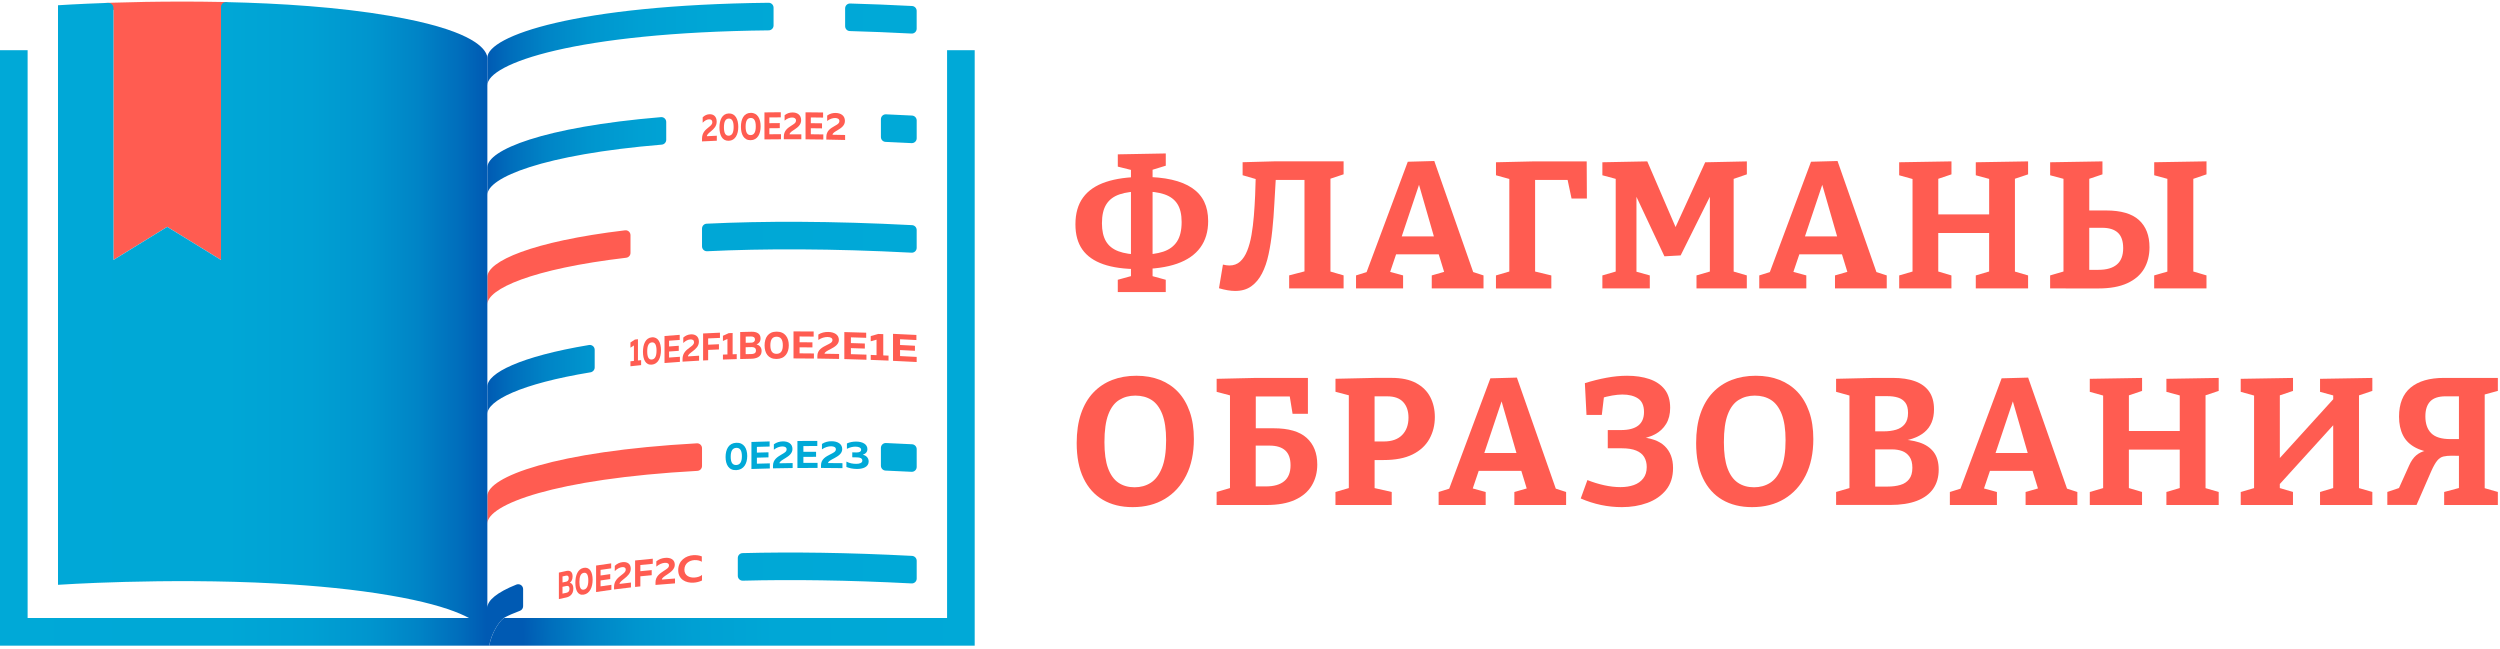 <?xml version="1.0" encoding="UTF-8"?>
<svg xmlns="http://www.w3.org/2000/svg" width="424" height="110" viewBox="0 0 424 110" fill="none">
  <path d="M37.481 0.334L38.606 0.357L37.481 2.256V44.086L28.358 38.471L19.235 44.086V1.716C19.235 1.646 17.283 0.532 17.613 0.512C17.896 0.493 19.235 0.454 19.235 0.454C22.545 0.349 26.503 0.268 30.911 0.268C33.022 0.268 35.222 0.287 37.481 0.334Z" fill="#FF5C51"></path>
  <path d="M131.196 1.301V4.322C131.196 4.776 130.827 5.141 130.377 5.149C97.65 5.502 82.652 10.768 82.652 14.476V9.801C82.652 6.096 97.642 0.831 130.358 0.47C130.819 0.466 131.196 0.838 131.196 1.301Z" fill="url(#paint0_linear_145_222)"></path>
  <path d="M155.467 1.844V4.865C155.467 5.339 155.072 5.716 154.598 5.692C150.966 5.502 147.478 5.362 144.133 5.269C143.687 5.258 143.333 4.893 143.333 4.442V1.421C143.333 0.955 143.714 0.582 144.179 0.594C147.532 0.687 151.032 0.827 154.68 1.017C155.122 1.04 155.467 1.405 155.467 1.844Z" fill="url(#paint1_linear_145_222)"></path>
  <path d="M155.472 95.108V98.126C155.472 98.6 155.072 98.976 154.598 98.949C143.776 98.386 134.254 98.269 125.977 98.483C125.511 98.495 125.131 98.122 125.131 97.656V94.635C125.131 94.188 125.484 93.819 125.934 93.808C134.246 93.594 143.811 93.71 154.684 94.277C155.122 94.305 155.472 94.666 155.472 95.108Z" fill="url(#paint2_linear_145_222)"></path>
  <path d="M112.993 20.69V23.707C112.993 24.138 112.659 24.495 112.232 24.53C92.062 26.208 82.656 30.126 82.656 33.058V28.382C82.656 25.454 92.023 21.552 112.101 19.866C112.582 19.824 112.993 20.208 112.993 20.69Z" fill="url(#paint3_linear_145_222)"></path>
  <path d="M155.471 20.429V23.451C155.471 23.924 155.071 24.301 154.598 24.274C153.104 24.196 151.637 24.126 150.19 24.064C149.747 24.045 149.402 23.683 149.402 23.237V20.216C149.402 19.746 149.79 19.369 150.259 19.389C151.711 19.451 153.185 19.521 154.683 19.598C155.122 19.625 155.471 19.987 155.471 20.429Z" fill="url(#paint4_linear_145_222)"></path>
  <path d="M100.859 59.328V62.326C100.859 62.73 100.564 63.075 100.165 63.142C88.283 65.095 82.656 67.949 82.656 70.221V65.545C82.656 63.293 88.197 60.462 99.897 58.513C100.401 58.431 100.859 58.816 100.859 59.328Z" fill="url(#paint5_linear_145_222)"></path>
  <path d="M106.932 39.881V42.894C106.932 43.314 106.614 43.667 106.199 43.714C90.18 45.605 82.656 49.01 82.656 51.635V46.964C82.656 44.346 90.122 40.956 106.012 39.061C106.497 39.003 106.932 39.388 106.932 39.881Z" fill="#FF5C51"></path>
  <path d="M155.468 39.011V42.032C155.468 42.506 155.072 42.882 154.599 42.855C141.037 42.148 129.512 42.148 119.927 42.611C119.454 42.634 119.062 42.257 119.062 41.783V38.766C119.062 38.323 119.403 37.962 119.846 37.939C129.465 37.473 141.044 37.473 154.684 38.184C155.126 38.207 155.468 38.568 155.468 39.011Z" fill="url(#paint6_linear_145_222)"></path>
  <path d="M119.062 76.014V79.036C119.062 79.475 118.717 79.836 118.278 79.859C93.936 81.203 82.656 85.591 82.656 88.806V84.127C82.656 80.915 93.909 76.539 118.189 75.187C118.662 75.16 119.062 75.541 119.062 76.014Z" fill="#FF5C51"></path>
  <path d="M155.471 76.174V79.195C155.471 79.669 155.071 80.045 154.598 80.018C153.104 79.94 151.637 79.871 150.193 79.812C149.751 79.793 149.402 79.432 149.402 78.985V75.964C149.402 75.494 149.79 75.117 150.259 75.137C151.711 75.195 153.185 75.265 154.683 75.347C155.122 75.37 155.471 75.735 155.471 76.174Z" fill="url(#paint7_linear_145_222)"></path>
  <path d="M120.315 19.373C120.99 19.342 121.549 19.727 121.549 20.635C121.549 21.389 121.072 21.855 120.633 22.22C120.233 22.554 119.896 22.81 119.888 23.101C120.555 23.066 120.889 23.051 121.572 23.02C121.572 23.358 121.572 23.528 121.572 23.866C120.552 23.909 120.047 23.932 119.062 23.983C119.062 23.808 119.062 23.719 119.062 23.544C119.062 22.468 119.663 22.018 120.156 21.61C120.501 21.323 120.808 21.136 120.808 20.709C120.808 20.383 120.59 20.22 120.249 20.235C119.915 20.251 119.523 20.441 119.174 20.818C119.174 20.453 119.174 20.267 119.174 19.901C119.512 19.556 119.907 19.393 120.315 19.373Z" fill="#FF5C51"></path>
  <path d="M123.598 19.241C124.715 19.202 125.212 20.227 125.212 21.509C125.212 22.791 124.715 23.839 123.598 23.878C122.48 23.917 122.019 22.903 122.019 21.618C122.019 20.336 122.48 19.28 123.598 19.241ZM123.598 20.107C123.031 20.127 122.779 20.639 122.779 21.591C122.779 22.538 123.031 23.035 123.598 23.016C124.164 22.996 124.424 22.484 124.424 21.536C124.424 20.585 124.164 20.088 123.598 20.107Z" fill="#FF5C51"></path>
  <path d="M127.315 19.14C128.483 19.117 129.003 20.142 129.003 21.427C129.003 22.713 128.487 23.754 127.315 23.777C126.147 23.8 125.662 22.783 125.662 21.497C125.662 20.212 126.147 19.164 127.315 19.14ZM127.315 20.006C126.721 20.018 126.457 20.53 126.457 21.478C126.457 22.425 126.721 22.927 127.315 22.911C127.908 22.899 128.18 22.391 128.18 21.439C128.18 20.492 127.908 19.991 127.315 20.006Z" fill="#FF5C51"></path>
  <path d="M132.421 19.035C132.421 19.381 132.421 19.556 132.421 19.901C131.638 19.905 131.253 19.909 130.485 19.917C130.485 20.305 130.485 20.503 130.485 20.892C131.184 20.884 131.537 20.88 132.251 20.876C132.251 21.218 132.251 21.389 132.251 21.734C131.537 21.738 131.184 21.742 130.485 21.75C130.485 22.157 130.485 22.363 130.485 22.771C131.265 22.763 131.661 22.759 132.456 22.756C132.456 23.101 132.456 23.272 132.456 23.622C131.316 23.625 130.757 23.633 129.651 23.645C129.651 21.812 129.651 20.895 129.651 19.063C130.741 19.047 131.296 19.043 132.421 19.035Z" fill="#FF5C51"></path>
  <path d="M134.42 19.074C135.219 19.074 135.875 19.486 135.875 20.395C135.875 21.148 135.312 21.59 134.792 21.936C134.319 22.251 133.919 22.491 133.915 22.779C134.703 22.775 135.103 22.775 135.906 22.779C135.906 23.117 135.906 23.288 135.906 23.622C134.699 23.614 134.105 23.614 132.938 23.618C132.938 23.443 132.938 23.354 132.938 23.179C132.938 22.107 133.651 21.68 134.23 21.299C134.641 21.031 135.002 20.857 135.002 20.429C135.002 20.103 134.742 19.932 134.342 19.928C133.946 19.928 133.485 20.099 133.069 20.46C133.069 20.096 133.069 19.909 133.069 19.544C133.465 19.218 133.935 19.07 134.42 19.074Z" fill="#FF5C51"></path>
  <path d="M139.596 19.078C139.596 19.424 139.596 19.598 139.596 19.944C138.754 19.932 138.339 19.925 137.516 19.917C137.516 20.309 137.516 20.503 137.516 20.892C138.269 20.899 138.646 20.903 139.414 20.915C139.414 21.257 139.414 21.427 139.414 21.773C138.65 21.761 138.269 21.758 137.516 21.75C137.516 22.157 137.516 22.363 137.516 22.771C138.355 22.779 138.778 22.787 139.635 22.798C139.635 23.144 139.635 23.315 139.635 23.664C138.413 23.645 137.811 23.637 136.62 23.629C136.62 21.796 136.62 20.88 136.62 19.047C137.792 19.051 138.39 19.059 139.596 19.078Z" fill="#FF5C51"></path>
  <path d="M141.738 19.156C142.596 19.175 143.298 19.598 143.298 20.507C143.298 21.26 142.697 21.692 142.138 22.025C141.63 22.328 141.203 22.561 141.195 22.853C142.041 22.868 142.468 22.876 143.329 22.895C143.329 23.233 143.329 23.404 143.329 23.742C142.037 23.707 141.401 23.695 140.144 23.672C140.144 23.497 140.144 23.408 140.144 23.233C140.144 22.157 140.908 21.75 141.533 21.381C141.971 21.121 142.359 20.954 142.359 20.526C142.359 20.2 142.084 20.022 141.653 20.014C141.23 20.006 140.733 20.165 140.287 20.519C140.287 20.154 140.287 19.967 140.287 19.602C140.718 19.28 141.222 19.144 141.738 19.156Z" fill="#FF5C51"></path>
  <path d="M108.196 57.53C108.196 58.975 108.196 59.693 108.196 61.138C108.41 61.114 108.518 61.103 108.735 61.083C108.735 61.421 108.735 61.592 108.735 61.926C107.998 62 107.633 62.038 106.923 62.12C106.923 61.782 106.923 61.615 106.923 61.277C107.156 61.25 107.276 61.239 107.513 61.211C107.513 60.159 107.513 59.635 107.513 58.586C107.276 58.738 107.156 58.815 106.923 58.967C106.923 58.614 106.923 58.435 106.923 58.085C107.226 57.887 107.377 57.786 107.684 57.588C107.89 57.565 107.99 57.553 108.196 57.53Z" fill="#FF5C51"></path>
  <path d="M110.552 57.208C111.619 57.111 112.1 58.105 112.1 59.39C112.1 60.672 111.619 61.747 110.552 61.844C109.485 61.941 109.046 60.955 109.046 59.674C109.046 58.384 109.481 57.305 110.552 57.208ZM110.552 58.07C110.009 58.12 109.768 58.648 109.768 59.596C109.768 60.543 110.009 61.025 110.552 60.974C111.095 60.924 111.347 60.4 111.347 59.448C111.344 58.505 111.091 58.019 110.552 58.07Z" fill="#FF5C51"></path>
  <path d="M115.278 56.788C115.278 57.134 115.278 57.305 115.278 57.654C114.545 57.705 114.184 57.732 113.474 57.786C113.474 58.175 113.474 58.373 113.474 58.761C114.122 58.711 114.452 58.687 115.119 58.641C115.119 58.982 115.119 59.157 115.119 59.499C114.452 59.545 114.122 59.569 113.474 59.619C113.474 60.027 113.474 60.233 113.474 60.641C114.199 60.586 114.564 60.559 115.313 60.508C115.313 60.854 115.313 61.025 115.313 61.374C114.246 61.448 113.722 61.487 112.702 61.569C112.702 59.736 112.702 58.819 112.702 56.986C113.707 56.901 114.223 56.862 115.278 56.788Z" fill="#FF5C51"></path>
  <path d="M117.156 56.707C117.909 56.66 118.534 57.033 118.534 57.946C118.534 58.699 118.002 59.173 117.509 59.549C117.059 59.891 116.683 60.155 116.679 60.443C117.42 60.392 117.8 60.369 118.565 60.326C118.565 60.664 118.565 60.831 118.565 61.169C117.42 61.231 116.857 61.266 115.759 61.336C115.759 61.161 115.759 61.072 115.759 60.897C115.759 59.825 116.431 59.355 116.978 58.94C117.362 58.648 117.707 58.45 117.707 58.027C117.707 57.701 117.463 57.542 117.082 57.565C116.71 57.588 116.271 57.786 115.883 58.171C115.883 57.806 115.883 57.623 115.883 57.254C116.26 56.909 116.702 56.734 117.156 56.707Z" fill="#FF5C51"></path>
  <path d="M122.104 56.423C122.104 56.777 122.104 56.955 122.104 57.309C121.293 57.34 120.889 57.359 120.102 57.394C120.102 57.821 120.102 58.035 120.102 58.462C120.827 58.427 121.192 58.412 121.933 58.38C121.933 58.734 121.933 58.913 121.933 59.266C121.192 59.297 120.823 59.312 120.102 59.347C120.102 60.046 120.102 60.396 120.102 61.095C119.756 61.11 119.586 61.118 119.244 61.138C119.244 59.305 119.244 58.388 119.244 56.555C120.366 56.493 120.94 56.47 122.104 56.423Z" fill="#FF5C51"></path>
  <path d="M124.254 56.478C124.254 57.919 124.254 58.641 124.254 60.085C124.529 60.078 124.669 60.074 124.948 60.062C124.948 60.4 124.948 60.571 124.948 60.905C123.998 60.932 123.528 60.947 122.608 60.982C122.608 60.645 122.608 60.474 122.608 60.14C122.911 60.128 123.066 60.124 123.373 60.112C123.373 59.064 123.373 58.536 123.373 57.487C123.066 57.623 122.911 57.693 122.608 57.829C122.608 57.476 122.608 57.301 122.608 56.948C123 56.769 123.198 56.68 123.594 56.501C123.858 56.489 123.99 56.486 124.254 56.478Z" fill="#FF5C51"></path>
  <path d="M127.451 56.264C128.39 56.245 128.991 56.61 128.991 57.394C128.991 57.93 128.708 58.264 128.312 58.408C128.751 58.532 129.17 58.858 129.17 59.534C129.17 60.575 128.188 60.831 127.416 60.846C126.655 60.862 126.279 60.87 125.538 60.893C125.538 59.06 125.538 58.144 125.538 56.311C126.298 56.288 126.678 56.28 127.451 56.264ZM127.458 58.866C127.059 58.874 126.861 58.878 126.465 58.889C126.465 59.359 126.465 59.596 126.465 60.066C126.838 60.058 127.028 60.054 127.408 60.047C127.831 60.039 128.211 59.938 128.211 59.441C128.211 58.959 127.835 58.858 127.458 58.866ZM127.369 57.068C127.008 57.076 126.83 57.08 126.473 57.087C126.473 57.507 126.473 57.717 126.473 58.136C126.849 58.128 127.039 58.124 127.42 58.117C127.78 58.109 128.04 57.934 128.04 57.581C128.04 57.219 127.784 57.06 127.369 57.068Z" fill="#FF5C51"></path>
  <path d="M131.704 56.245C133.139 56.237 133.78 57.27 133.78 58.555C133.78 59.837 133.139 60.87 131.704 60.881C130.268 60.893 129.674 59.868 129.674 58.586C129.674 57.297 130.264 56.252 131.704 56.245ZM131.704 57.107C130.974 57.111 130.652 57.619 130.652 58.567C130.652 59.514 130.978 60.015 131.704 60.011C132.433 60.008 132.767 59.503 132.767 58.551C132.767 57.608 132.429 57.103 131.704 57.107Z" fill="#FF5C51"></path>
  <path d="M137.997 56.221C137.997 56.567 137.997 56.738 137.997 57.087C137.031 57.076 136.55 57.072 135.607 57.068C135.607 57.456 135.607 57.654 135.607 58.043C136.468 58.047 136.907 58.05 137.788 58.062C137.788 58.404 137.788 58.575 137.788 58.92C136.907 58.913 136.468 58.909 135.607 58.905C135.607 59.312 135.607 59.518 135.607 59.926C136.569 59.93 137.054 59.934 138.04 59.946C138.04 60.291 138.04 60.462 138.04 60.812C136.631 60.796 135.941 60.788 134.579 60.788C134.579 58.955 134.579 58.039 134.579 56.206C135.921 56.198 136.604 56.206 137.997 56.221Z" fill="#FF5C51"></path>
  <path d="M140.47 56.299C141.459 56.319 142.274 56.742 142.274 57.651C142.274 58.404 141.576 58.831 140.931 59.169C140.345 59.472 139.849 59.705 139.841 59.992C140.819 60.008 141.312 60.015 142.309 60.035C142.309 60.373 142.309 60.544 142.309 60.877C140.811 60.843 140.074 60.831 138.626 60.812C138.626 60.637 138.626 60.547 138.626 60.373C138.626 59.301 139.507 58.889 140.229 58.52C140.737 58.26 141.184 58.093 141.184 57.666C141.184 57.34 140.862 57.161 140.365 57.154C139.876 57.146 139.302 57.305 138.789 57.658C138.789 57.293 138.789 57.107 138.789 56.742C139.29 56.419 139.872 56.288 140.47 56.299Z" fill="#FF5C51"></path>
  <path d="M146.907 56.427C146.907 56.773 146.907 56.944 146.907 57.293C145.86 57.258 145.344 57.243 144.315 57.212C144.315 57.6 144.315 57.798 144.315 58.186C145.25 58.214 145.724 58.225 146.678 58.26C146.678 58.602 146.678 58.777 146.678 59.118C145.724 59.087 145.25 59.072 144.315 59.044C144.315 59.452 144.315 59.658 144.315 60.066C145.359 60.097 145.887 60.112 146.95 60.147C146.95 60.493 146.95 60.664 146.95 61.013C145.425 60.959 144.676 60.94 143.198 60.901C143.198 59.068 143.198 58.151 143.198 56.319C144.661 56.353 145.402 56.377 146.907 56.427Z" fill="#FF5C51"></path>
  <path d="M149.802 56.668C149.802 58.109 149.802 58.831 149.802 60.276C150.159 60.291 150.337 60.299 150.694 60.314C150.694 60.652 150.694 60.823 150.694 61.157C149.472 61.103 148.87 61.079 147.675 61.037C147.675 60.699 147.675 60.528 147.675 60.194C148.067 60.21 148.265 60.217 148.661 60.233C148.661 59.181 148.661 58.656 148.661 57.608C148.265 57.717 148.067 57.775 147.675 57.883C147.675 57.53 147.675 57.352 147.675 57.002C148.184 56.854 148.436 56.785 148.948 56.637C149.29 56.649 149.46 56.656 149.802 56.668Z" fill="#FF5C51"></path>
  <path d="M155.421 56.808C155.421 57.153 155.421 57.324 155.421 57.674C154.303 57.612 153.748 57.584 152.65 57.534C152.65 57.926 152.65 58.12 152.65 58.509C153.651 58.555 154.156 58.583 155.176 58.637C155.176 58.979 155.176 59.149 155.176 59.495C154.156 59.441 153.651 59.417 152.65 59.367C152.65 59.775 152.65 59.98 152.65 60.388C153.764 60.443 154.33 60.47 155.467 60.532C155.467 60.877 155.467 61.048 155.467 61.398C153.838 61.309 153.038 61.27 151.455 61.2C151.455 59.367 151.455 58.45 151.455 56.618C153.019 56.68 153.81 56.718 155.421 56.808Z" fill="#FF5C51"></path>
  <path d="M124.871 75.094C126.155 75.036 126.729 76.053 126.729 77.339C126.729 78.62 126.155 79.676 124.871 79.735C123.586 79.793 123.059 78.787 123.059 77.502C123.059 76.216 123.586 75.148 124.871 75.094ZM124.871 75.956C124.219 75.987 123.928 76.504 123.928 77.455C123.928 78.406 124.219 78.896 124.871 78.865C125.523 78.838 125.825 78.321 125.825 77.37C125.825 76.422 125.523 75.929 124.871 75.956Z" fill="#00A9D7"></path>
  <path d="M130.528 74.865C130.528 75.211 130.528 75.385 130.528 75.731C129.655 75.75 129.224 75.762 128.37 75.789C128.37 76.177 128.37 76.376 128.37 76.764C129.146 76.741 129.538 76.729 130.334 76.71C130.334 77.051 130.334 77.222 130.334 77.568C129.538 77.587 129.146 77.599 128.37 77.622C128.37 78.03 128.37 78.236 128.37 78.643C129.236 78.616 129.674 78.605 130.563 78.585C130.563 78.931 130.563 79.106 130.563 79.451C129.29 79.482 128.669 79.498 127.443 79.54C127.443 77.707 127.443 76.791 127.443 74.958C128.654 74.912 129.271 74.892 130.528 74.865Z" fill="#00A9D7"></path>
  <path d="M132.763 74.857C133.66 74.842 134.401 75.242 134.401 76.15C134.401 76.904 133.768 77.354 133.182 77.711C132.651 78.034 132.201 78.282 132.197 78.573C133.082 78.554 133.528 78.546 134.432 78.535C134.432 78.873 134.432 79.043 134.432 79.377C133.074 79.393 132.406 79.404 131.099 79.432C131.099 79.257 131.099 79.168 131.099 78.993C131.099 77.921 131.898 77.478 132.546 77.086C133.008 76.811 133.411 76.628 133.411 76.201C133.411 75.875 133.12 75.708 132.67 75.716C132.228 75.723 131.708 75.902 131.246 76.271C131.246 75.906 131.246 75.719 131.246 75.354C131.696 75.02 132.224 74.869 132.763 74.857Z" fill="#00A9D7"></path>
  <path d="M138.615 74.779C138.615 75.125 138.615 75.296 138.615 75.645C137.66 75.645 137.187 75.645 136.255 75.649C136.255 76.042 136.255 76.236 136.255 76.624C137.105 76.62 137.536 76.62 138.405 76.62C138.405 76.962 138.405 77.133 138.405 77.478C137.536 77.478 137.105 77.478 136.255 77.482C136.255 77.89 136.255 78.096 136.255 78.504C137.202 78.5 137.683 78.5 138.657 78.5C138.657 78.845 138.657 79.016 138.657 79.362C137.268 79.358 136.585 79.362 135.243 79.373C135.243 77.54 135.243 76.624 135.243 74.791C136.566 74.779 137.241 74.776 138.615 74.779Z" fill="#00A9D7"></path>
  <path d="M141.056 74.834C142.034 74.842 142.841 75.261 142.841 76.17C142.841 76.923 142.15 77.358 141.514 77.7C140.935 78.007 140.443 78.247 140.439 78.535C141.405 78.539 141.89 78.542 142.88 78.554C142.88 78.892 142.88 79.063 142.88 79.397C141.397 79.377 140.672 79.37 139.24 79.362C139.24 79.187 139.24 79.098 139.24 78.923C139.24 77.847 140.113 77.428 140.823 77.055C141.324 76.791 141.766 76.62 141.766 76.193C141.766 75.867 141.448 75.692 140.959 75.688C140.474 75.684 139.907 75.851 139.403 76.209C139.403 75.844 139.403 75.661 139.403 75.292C139.892 74.966 140.466 74.826 141.056 74.834Z" fill="#00A9D7"></path>
  <path d="M146.341 77.106C146.857 77.253 147.327 77.614 147.327 78.271C147.327 79.206 146.33 79.556 145.29 79.533C144.638 79.521 144.114 79.42 143.551 79.199C143.551 78.834 143.551 78.651 143.551 78.29C144.114 78.581 144.626 78.659 145.2 78.667C145.767 78.674 146.252 78.527 146.252 78.108C146.252 77.727 145.876 77.579 145.371 77.572C145.037 77.564 144.874 77.56 144.541 77.556C144.545 77.222 144.545 77.055 144.549 76.717C144.824 76.725 144.964 76.729 145.243 76.737C145.74 76.748 146.046 76.589 146.046 76.282C146.046 75.96 145.724 75.766 145.115 75.75C144.665 75.743 144.126 75.863 143.637 76.123C143.637 75.758 143.637 75.576 143.637 75.211C144.083 75.001 144.649 74.88 145.27 74.892C146.318 74.915 147.11 75.354 147.11 76.166C147.117 76.628 146.822 76.974 146.341 77.106Z" fill="#00A9D7"></path>
  <path d="M96.059 96.833C96.695 96.701 97.111 96.984 97.111 97.757C97.111 98.285 96.916 98.642 96.645 98.832C96.944 98.902 97.235 99.17 97.235 99.834C97.235 100.856 96.556 101.225 96.036 101.333C95.523 101.442 95.271 101.492 94.786 101.605C94.786 99.807 94.786 98.91 94.786 97.112C95.283 96.996 95.535 96.941 96.059 96.833ZM96.063 99.384C95.795 99.438 95.659 99.469 95.399 99.524C95.399 99.986 95.399 100.215 95.399 100.677C95.648 100.623 95.776 100.595 96.032 100.545C96.319 100.487 96.579 100.343 96.579 99.854C96.575 99.384 96.319 99.329 96.063 99.384ZM96.005 97.632C95.76 97.683 95.64 97.71 95.403 97.761C95.403 98.172 95.403 98.378 95.403 98.786C95.655 98.731 95.779 98.704 96.04 98.65C96.284 98.6 96.459 98.397 96.459 98.052C96.459 97.698 96.284 97.574 96.005 97.632Z" fill="#FF5C51"></path>
  <path d="M99.011 96.305C100.036 96.126 100.509 97.066 100.509 98.324C100.509 99.582 100.036 100.669 99.011 100.848C97.987 101.027 97.58 100.095 97.58 98.836C97.58 97.582 97.987 96.487 99.011 96.305ZM99.011 97.151C98.492 97.24 98.266 97.78 98.266 98.708C98.266 99.636 98.495 100.091 99.011 100.001C99.531 99.908 99.776 99.376 99.776 98.444C99.776 97.516 99.531 97.062 99.011 97.151Z" fill="#FF5C51"></path>
  <path d="M103.657 95.547C103.657 95.885 103.657 96.056 103.657 96.394C102.919 96.495 102.559 96.545 101.856 96.65C101.856 97.031 101.856 97.225 101.856 97.605C102.5 97.508 102.826 97.462 103.498 97.368C103.498 97.706 103.498 97.873 103.498 98.207C102.826 98.3 102.5 98.347 101.856 98.444C101.856 98.844 101.856 99.046 101.856 99.446C102.574 99.337 102.939 99.287 103.692 99.186C103.692 99.524 103.692 99.695 103.692 100.032C102.617 100.18 102.101 100.254 101.096 100.409C101.096 98.611 101.096 97.714 101.096 95.916C102.085 95.765 102.597 95.691 103.657 95.547Z" fill="#FF5C51"></path>
  <path d="M105.562 95.341C106.33 95.248 106.978 95.571 106.978 96.464C106.978 97.202 106.427 97.703 105.923 98.103C105.465 98.468 105.081 98.751 105.077 99.034C105.833 98.937 106.218 98.887 107.009 98.798C107.009 99.128 107.009 99.295 107.009 99.625C105.826 99.757 105.251 99.827 104.142 99.974C104.142 99.803 104.142 99.718 104.142 99.543C104.142 98.491 104.817 97.986 105.379 97.543C105.775 97.229 106.124 97.015 106.124 96.6C106.124 96.277 105.872 96.141 105.484 96.188C105.104 96.235 104.662 96.46 104.266 96.864C104.266 96.503 104.266 96.324 104.266 95.967C104.65 95.594 105.096 95.396 105.562 95.341Z" fill="#FF5C51"></path>
  <path d="M110.711 94.755C110.711 95.101 110.711 95.275 110.711 95.621C109.853 95.699 109.43 95.741 108.604 95.827C108.604 96.246 108.604 96.456 108.604 96.875C109.361 96.798 109.745 96.759 110.529 96.689C110.529 97.034 110.529 97.209 110.529 97.555C109.745 97.629 109.361 97.664 108.604 97.741C108.604 98.429 108.604 98.77 108.604 99.454C108.243 99.493 108.065 99.508 107.711 99.547C107.711 97.749 107.711 96.852 107.711 95.054C108.876 94.926 109.477 94.868 110.711 94.755Z" fill="#FF5C51"></path>
  <path d="M112.815 94.612C113.704 94.538 114.445 94.883 114.445 95.776C114.445 96.514 113.812 96.996 113.23 97.384C112.703 97.734 112.26 98.009 112.253 98.293C113.126 98.219 113.572 98.18 114.48 98.114C114.48 98.444 114.48 98.611 114.48 98.941C113.118 99.038 112.458 99.093 111.174 99.205C111.174 99.034 111.174 98.949 111.174 98.774C111.174 97.722 111.958 97.237 112.602 96.809C113.056 96.507 113.459 96.305 113.459 95.889C113.459 95.567 113.168 95.423 112.722 95.458C112.284 95.493 111.771 95.703 111.314 96.095C111.314 95.734 111.314 95.555 111.314 95.198C111.76 94.841 112.276 94.654 112.815 94.612Z" fill="#FF5C51"></path>
  <path d="M117.61 94.153C118.099 94.126 118.596 94.192 119.027 94.363C119.027 94.728 119.027 94.914 119.027 95.279C118.704 95.07 118.243 94.969 117.785 94.992C116.92 95.042 116.077 95.551 116.074 96.631C116.07 97.617 116.927 98.001 117.785 97.951C118.289 97.92 118.759 97.768 119.061 97.508C119.061 97.885 119.061 98.075 119.061 98.452C118.631 98.662 118.142 98.79 117.622 98.821C116.31 98.898 115.022 98.266 115.026 96.701C115.03 95.066 116.299 94.231 117.61 94.153Z" fill="#FF5C51"></path>
  <path d="M85.496 104.819H85.407C86.172 104.403 87.099 103.992 88.189 103.588C88.511 103.467 88.721 103.157 88.721 102.815V99.91C88.721 99.328 88.127 98.928 87.588 99.141C84.266 100.466 82.656 101.848 82.656 103.063V9.76C82.644 9.722 82.629 9.675 82.613 9.624L82.656 9.632C82.621 9.516 82.575 9.345 82.474 9.124C82.47 9.12 82.47 9.12 82.47 9.116C81.868 7.827 79.35 4.953 66.126 2.689C57.395 1.19 47.426 0.557 38.323 0.355C37.861 0.343 37.481 0.72 37.481 1.182V44.092L28.358 38.477L19.239 44.092V1.714C19.239 1.594 19.239 1.314 19.239 1.314C19.239 0.844 18.797 0.468 18.327 0.487C18.308 0.491 18.288 0.491 18.265 0.491H18.261C13.081 0.67 9.837 0.891 9.837 0.891V99.184C9.837 99.184 27.83 97.945 46.763 98.959C46.894 98.967 47.019 98.971 47.151 98.978L47.166 98.982H47.178C53.623 99.335 60.161 99.957 66.122 100.978C67.546 101.219 68.842 101.471 70.025 101.724H70.033C74.775 102.745 77.712 103.828 79.544 104.815H4.684V8.518H0V109.506H82.966C83.242 108.116 83.816 106.788 84.654 105.642C84.887 105.327 85.163 105.009 85.496 104.819Z" fill="url(#paint8_linear_145_222)"></path>
  <path d="M165.308 8.516H160.624V104.817H85.496C85.159 105.007 84.887 105.325 84.654 105.644C83.82 106.785 83.246 108.117 82.966 109.508H165.308V8.516Z" fill="url(#paint9_linear_145_222)"></path>
  <path d="M193.095 45.64C190.689 45.64 188.694 45.364 187.115 44.813C185.536 44.261 184.352 43.43 183.568 42.319C182.784 41.209 182.393 39.784 182.393 38.052C182.393 36.196 182.827 34.673 183.693 33.493C184.558 32.309 185.85 31.431 187.561 30.86C189.272 30.289 191.376 30.002 193.863 30.002C195.718 30.002 197.34 30.161 198.725 30.476C200.11 30.794 201.263 31.26 202.182 31.885C203.098 32.507 203.781 33.283 204.231 34.211C204.681 35.139 204.903 36.238 204.903 37.5C204.903 39.275 204.46 40.77 203.572 41.986C202.683 43.201 201.368 44.114 199.625 44.723C197.883 45.333 195.706 45.64 193.095 45.64ZM193.494 43.193C194.981 43.193 196.242 43.026 197.27 42.688C198.298 42.351 199.078 41.78 199.61 40.976C200.141 40.168 200.405 39.062 200.405 37.656C200.405 36.37 200.165 35.349 199.687 34.596C199.206 33.842 198.473 33.295 197.483 32.957C196.494 32.619 195.225 32.452 193.677 32.452C192.167 32.452 190.91 32.619 189.901 32.957C188.892 33.295 188.136 33.854 187.639 34.642C187.138 35.427 186.89 36.506 186.89 37.873C186.89 39.12 187.115 40.129 187.561 40.902C188.011 41.679 188.718 42.25 189.688 42.615C190.654 42.98 191.923 43.17 193.494 43.193ZM197.712 28.103L195.019 28.93L195.477 28.472V47.174L195.019 46.715L197.712 47.449V49.531H189.575V47.449L192.237 46.715L191.81 47.174V28.472L192.392 28.961L189.579 28.258V26.177L197.716 26.025V28.103H197.712Z" fill="#FF5C51"></path>
  <path d="M209.49 49.344C208.714 49.344 207.798 49.193 206.739 48.886L207.41 44.875C207.818 44.976 208.186 45.026 208.512 45.026C209.226 45.026 209.828 44.809 210.316 44.37C210.805 43.931 211.209 43.318 211.523 42.533C211.838 41.749 212.082 40.848 212.257 39.838C212.431 38.828 212.563 37.757 212.656 36.623C212.749 35.489 212.819 34.343 212.87 33.178C212.92 32.013 212.955 30.895 212.978 29.811L213.592 30.546L210.747 29.718V27.513L216.253 27.361H227.875V29.563L225.031 30.511L225.644 29.594V46.766L225.031 45.877L227.875 46.704V48.909H218.64V46.704L221.822 45.877L221.24 46.766V29.505L221.942 30.514H215.582L216.409 29.718C216.308 31.311 216.215 32.903 216.133 34.495C216.052 36.087 215.935 37.613 215.78 39.069C215.629 40.529 215.419 41.881 215.151 43.123C214.888 44.37 214.515 45.453 214.034 46.381C213.553 47.309 212.947 48.036 212.214 48.556C211.477 49.084 210.569 49.344 209.49 49.344Z" fill="#FF5C51"></path>
  <path d="M250.106 46.863L248.973 45.853L251.604 46.711V48.917H242.826V46.711L245.488 45.946L245.062 46.56L243.839 42.58L244.511 43.131H236.435L236.955 42.611L235.64 46.498L235.516 46.04L237.964 46.711V48.917H229.982V46.711L232.52 45.915L231.542 46.774L238.76 27.431L243.257 27.307L250.106 46.863ZM237.538 40.681L237.231 40.098H243.808L243.381 40.77L240.199 29.722H241.208L237.538 40.681Z" fill="#FF5C51"></path>
  <path d="M253.714 48.917V46.712L256.438 45.916L255.98 46.56V29.633L256.594 30.522L253.718 29.726V27.52L260.264 27.369H269.104L269.135 33.675H266.535L265.771 30.064L266.717 30.522H259.682L260.354 29.85V46.564L259.803 45.919L263.105 46.715V48.921H253.714V48.917Z" fill="#FF5C51"></path>
  <path d="M296.259 29.571L293.415 30.549L294.028 29.416V46.77L293.415 45.88L296.259 46.708V48.913H287.726V46.708L290.695 45.849L289.992 46.766V32.052L290.632 32.083L285.037 43.318L282.286 43.469L276.904 32.021H277.544V46.774L277.055 45.947L279.806 46.712V48.917H271.762V46.712L274.607 45.884L274.024 46.774V29.419L274.607 30.491L271.762 29.726V27.52L279.379 27.369L284.428 39.093H283.908L289.201 27.524L296.267 27.373V29.571H296.259Z" fill="#FF5C51"></path>
  <path d="M318.494 46.863L317.361 45.853L319.992 46.711V48.917H311.214V46.711L313.876 45.946L313.449 46.56L312.227 42.58L312.898 43.131H304.823L305.343 42.611L304.028 46.498L303.904 46.04L306.352 46.711V48.917H298.37V46.711L300.908 45.915L299.93 46.774L307.148 27.431L311.645 27.307L318.494 46.863ZM305.925 40.681L305.619 40.098H312.196L311.769 40.77L308.587 29.722H309.596L305.925 40.681Z" fill="#FF5C51"></path>
  <path d="M322.103 48.917V46.712L324.947 45.884L324.365 46.774V29.633L325.067 30.553L322.099 29.726V27.52L330.969 27.369V29.571L328.063 30.549L328.734 29.602V37.038L328.063 36.367H338.031L337.36 37.038V29.633L338.031 30.522L335.094 29.726V27.52L343.965 27.369V29.571L341.12 30.518L341.733 29.602V46.774L341.12 45.884L343.965 46.712V48.917H335.094V46.712L337.907 45.884L337.356 46.774V38.817L338.028 39.52H328.059L328.73 38.817V46.774L328.179 45.884L330.961 46.712V48.917H322.103Z" fill="#FF5C51"></path>
  <path d="M347.701 48.917V46.711L350.425 45.915L349.967 46.56V29.633L350.58 30.491L347.705 29.726V27.52L356.576 27.369V29.571L353.669 30.549L354.34 29.602V36.46L353.545 35.695H357.185C359.715 35.695 361.574 36.234 362.765 37.318C363.956 38.401 364.554 39.939 364.554 41.939C364.554 43.325 364.247 44.541 363.638 45.581C363.025 46.622 362.078 47.438 360.794 48.032C359.509 48.622 357.879 48.921 355.9 48.921L347.701 48.917ZM354.34 46.436L353.452 45.764H355.9C357.266 45.764 358.306 45.465 359.02 44.863C359.734 44.261 360.091 43.337 360.091 42.094C360.091 40.89 359.789 40.013 359.187 39.461C358.586 38.91 357.705 38.634 356.541 38.634H353.665L354.337 37.962L354.34 46.436ZM374.22 29.571L371.527 30.487L371.985 29.815V46.556L371.527 45.911L374.22 46.708V48.913H365.349V46.708L368.011 45.943L367.584 46.556V29.815L368.166 30.487L365.353 29.722V27.516L374.224 27.365V29.571H374.22Z" fill="#FF5C51"></path>
  <path d="M192.086 86.01C190.149 86.01 188.473 85.598 187.053 84.771C185.637 83.944 184.538 82.725 183.766 81.113C182.99 79.502 182.606 77.513 182.606 75.145C182.606 73.246 182.85 71.584 183.339 70.155C183.828 68.726 184.523 67.537 185.419 66.59C186.316 65.642 187.383 64.928 188.617 64.446C189.851 63.969 191.22 63.728 192.73 63.728C194.216 63.728 195.559 63.965 196.75 64.431C197.941 64.901 198.962 65.584 199.808 66.481C200.654 67.378 201.309 68.496 201.779 69.832C202.248 71.168 202.481 72.714 202.481 74.469C202.481 76.857 202.047 78.912 201.181 80.636C200.316 82.36 199.105 83.688 197.557 84.616C196.013 85.548 194.185 86.01 192.086 86.01ZM192.423 82.643C193.444 82.643 194.352 82.395 195.143 81.894C195.939 81.393 196.575 80.558 197.056 79.385C197.534 78.213 197.774 76.636 197.774 74.655C197.774 72.819 197.553 71.343 197.119 70.232C196.68 69.122 196.075 68.318 195.299 67.829C194.523 67.339 193.607 67.095 192.547 67.095C191.527 67.095 190.619 67.339 189.823 67.829C189.028 68.318 188.411 69.133 187.973 70.279C187.534 71.421 187.313 72.993 187.313 74.993C187.313 76.83 187.515 78.306 187.926 79.416C188.333 80.527 188.919 81.346 189.684 81.867C190.448 82.387 191.36 82.643 192.423 82.643Z" fill="#FF5C51"></path>
  <path d="M206.339 85.645V83.439L209.063 82.643L208.605 83.288V66.361L209.218 67.219L206.343 66.454V64.248L212.889 64.097H221.822V70.186H219.222L218.671 66.788L219.435 67.246H212.311L212.982 66.574V73.432L212.187 72.636H216.009C218.539 72.636 220.401 73.176 221.604 74.259C222.807 75.343 223.409 76.849 223.409 78.791C223.409 80.119 223.098 81.3 222.477 82.34C221.857 83.381 220.906 84.193 219.633 84.775C218.36 85.358 216.731 85.649 214.755 85.649H206.339V85.645ZM212.974 83.168L212.086 82.496H214.686C216.051 82.496 217.091 82.201 217.805 81.606C218.519 81.016 218.876 80.119 218.876 78.911C218.876 77.77 218.574 76.927 217.972 76.387C217.371 75.847 216.49 75.576 215.326 75.576H212.299L212.97 74.904V83.168H212.974Z" fill="#FF5C51"></path>
  <path d="M234.662 78.022H232.244L233.133 77.35V83.501L232.52 82.643L236.036 83.439V85.645H226.494V83.439L229.431 82.581L228.76 83.498V66.295L229.524 67.242L226.498 66.446V64.24L233.226 64.089H236.008C237.7 64.089 239.085 64.38 240.168 64.963C241.247 65.545 242.05 66.334 242.57 67.335C243.09 68.333 243.35 69.467 243.35 70.733C243.35 72.1 243.04 73.339 242.419 74.453C241.798 75.564 240.847 76.438 239.574 77.071C238.294 77.708 236.66 78.022 234.662 78.022ZM235.302 67.219H232.458L233.129 66.547V75.545L232.24 74.873H234.689C236.055 74.873 237.095 74.504 237.809 73.77C238.523 73.036 238.88 72.057 238.88 70.83C238.88 69.708 238.577 68.827 237.976 68.182C237.378 67.541 236.486 67.219 235.302 67.219Z" fill="#FF5C51"></path>
  <path d="M264.114 83.595L262.981 82.585L265.612 83.443V85.649H256.834V83.443L259.496 82.678L259.069 83.292L257.847 79.311L258.518 79.863H250.443L250.963 79.343L249.648 83.23L249.524 82.771L251.972 83.443V85.649H243.99V83.443L246.528 82.647L245.55 83.505L252.768 64.163L257.265 64.039L264.114 83.595ZM251.541 77.412L251.235 76.83H257.812L257.385 77.502L254.203 66.454H255.212L251.541 77.412Z" fill="#FF5C51"></path>
  <path d="M275.064 86.01C272.678 86.01 270.354 85.521 268.091 84.542L269.224 81.42C270.144 81.789 271.083 82.076 272.053 82.294C273.023 82.507 273.943 82.616 274.82 82.616C275.677 82.616 276.434 82.5 277.098 82.263C277.761 82.03 278.289 81.657 278.689 81.144C279.084 80.636 279.286 79.991 279.286 79.214C279.286 78.562 279.143 77.995 278.859 77.517C278.572 77.04 278.122 76.671 277.497 76.415C276.876 76.158 276.065 76.03 275.064 76.03H272.678V72.939H274.909C276.213 72.939 277.191 72.683 277.847 72.174C278.498 71.665 278.824 70.9 278.824 69.879C278.824 68.799 278.487 68.034 277.816 67.584C277.144 67.133 276.256 66.912 275.154 66.912C274.645 66.912 274.067 66.97 273.427 67.079C272.783 67.192 272.127 67.351 271.456 67.553L272.069 66.97L271.669 70.368H269.069L268.794 64.982C270.035 64.594 271.262 64.287 272.464 64.066C273.667 63.84 274.832 63.728 275.953 63.728C277.362 63.728 278.615 63.91 279.713 64.279C280.815 64.648 281.68 65.227 282.313 66.023C282.945 66.819 283.26 67.871 283.26 69.176C283.26 70.236 283.031 71.145 282.573 71.898C282.115 72.652 281.479 73.246 280.66 73.673C279.845 74.1 278.894 74.368 277.816 74.469L277.784 74.1C279.884 74.224 281.405 74.745 282.34 75.661C283.279 76.578 283.749 77.812 283.749 79.366C283.749 80.876 283.353 82.119 282.557 83.102C281.762 84.08 280.706 84.81 279.391 85.292C278.076 85.773 276.632 86.01 275.064 86.01Z" fill="#FF5C51"></path>
  <path d="M297.144 86.01C295.208 86.01 293.531 85.598 292.111 84.771C290.695 83.944 289.596 82.725 288.824 81.113C288.048 79.502 287.664 77.513 287.664 75.145C287.664 73.246 287.909 71.584 288.397 70.155C288.886 68.726 289.581 67.537 290.477 66.59C291.374 65.642 292.441 64.928 293.675 64.446C294.909 63.969 296.278 63.728 297.788 63.728C299.274 63.728 300.617 63.965 301.808 64.431C302.999 64.901 304.02 65.584 304.866 66.481C305.712 67.378 306.367 68.496 306.837 69.832C307.307 71.168 307.539 72.714 307.539 74.469C307.539 76.857 307.105 78.912 306.239 80.636C305.374 82.36 304.163 83.688 302.615 84.616C301.071 85.548 299.247 86.01 297.144 86.01ZM297.481 82.643C298.502 82.643 299.41 82.395 300.202 81.894C300.997 81.393 301.633 80.558 302.115 79.385C302.592 78.213 302.832 76.636 302.832 74.655C302.832 72.819 302.611 71.343 302.177 70.232C301.738 69.122 301.133 68.318 300.357 67.829C299.581 67.339 298.665 67.095 297.606 67.095C296.585 67.095 295.677 67.339 294.882 67.829C294.086 68.318 293.469 69.133 293.031 70.279C292.592 71.421 292.371 72.993 292.371 74.993C292.371 76.83 292.573 78.306 292.984 79.416C293.391 80.527 293.977 81.346 294.742 81.867C295.51 82.387 296.422 82.643 297.481 82.643Z" fill="#FF5C51"></path>
  <path d="M321.551 74.931L321.827 74.504C323.255 74.523 324.489 74.702 325.529 75.04C326.569 75.378 327.376 75.917 327.946 76.663C328.517 77.409 328.804 78.403 328.804 79.645C328.804 80.911 328.493 81.991 327.873 82.888C327.252 83.785 326.328 84.468 325.106 84.938C323.884 85.408 322.362 85.641 320.55 85.641H311.404V83.435L314.249 82.608L313.667 83.498V66.357L314.369 67.277L311.4 66.45V64.244L317.853 64.093H321.004C322.494 64.093 323.756 64.283 324.795 64.66C325.835 65.037 326.631 65.619 327.182 66.403C327.733 67.188 328.008 68.194 328.008 69.417C328.008 71.091 327.473 72.38 326.402 73.288C325.331 74.201 323.713 74.749 321.551 74.931ZM320.147 67.188H317.365L318.036 66.516V73.77L317.365 73.156H319.475C320.252 73.156 320.95 73.063 321.571 72.881C322.192 72.698 322.688 72.376 323.053 71.918C323.422 71.459 323.604 70.83 323.604 70.034C323.604 69.281 323.453 68.698 323.146 68.291C322.84 67.883 322.428 67.596 321.908 67.433C321.385 67.269 320.799 67.188 320.147 67.188ZM320.147 82.523C320.942 82.523 321.656 82.43 322.289 82.247C322.921 82.065 323.422 81.738 323.787 81.269C324.155 80.799 324.338 80.158 324.338 79.339C324.338 78.543 324.175 77.917 323.849 77.455C323.523 76.997 323.104 76.675 322.595 76.492C322.087 76.31 321.524 76.216 320.911 76.216H317.365L318.036 75.451V83.226L317.365 82.523H320.147Z" fill="#FF5C51"></path>
  <path d="M350.821 83.595L349.688 82.585L352.319 83.443V85.649H343.541V83.443L346.203 82.678L345.776 83.292L344.554 79.311L345.225 79.863H337.15L337.67 79.343L336.355 83.23L336.231 82.771L338.679 83.443V85.649H330.697V83.443L333.235 82.647L332.257 83.505L339.475 64.163L343.972 64.039L350.821 83.595ZM338.252 77.412L337.946 76.83H344.523L344.096 77.502L340.914 66.454H341.923L338.252 77.412Z" fill="#FF5C51"></path>
  <path d="M354.43 85.645V83.439L357.274 82.612L356.692 83.501V66.361L357.394 67.281L354.426 66.454V64.248L363.296 64.097V66.299L360.39 67.277L361.061 66.33V73.766L360.39 73.094H370.359L369.687 73.766V66.361L370.359 67.25L367.421 66.454V64.248L376.292 64.097V66.299L373.447 67.246L374.06 66.33V83.501L373.447 82.612L376.292 83.439V85.645H367.421V83.439L370.234 82.612L369.683 83.501V75.545L370.355 76.248H360.386L361.057 75.545V83.501L360.506 82.612L363.289 83.439V85.645H354.43Z" fill="#FF5C51"></path>
  <path d="M380.029 85.645V83.439L382.873 82.612L382.291 83.501V66.361L382.993 67.281L380.025 66.454V64.248L388.895 64.097V66.299L385.989 67.277L386.66 66.33V78.694L385.989 78.418L396.082 67.308L395.713 68.318V66.361L396.385 67.25L393.478 66.454V64.248L402.349 64.097V66.299L399.504 67.246L400.086 66.33V83.501L399.504 82.612L402.349 83.439V85.645H393.478V83.439L396.26 82.612L395.709 83.501V70.982L396.381 71.382L386.319 82.461L386.656 81.572V83.501L386.105 82.612L388.888 83.439V85.645H380.029Z" fill="#FF5C51"></path>
  <path d="M423.644 85.645H414.529V83.439L417.618 82.612L417.036 83.501V76.706L417.738 77.319L415.809 77.288C415.258 77.288 414.789 77.335 414.401 77.424C414.013 77.517 413.668 77.746 413.361 78.112C413.054 78.48 412.717 79.071 412.352 79.886L409.845 85.641H404.89V83.435L407.614 82.519L406.636 83.284L408.592 78.939C408.918 78.205 409.31 77.638 409.768 77.242C410.226 76.846 410.792 76.57 411.463 76.415C412.135 76.263 412.95 76.197 413.908 76.216L413.757 76.888C412.104 76.787 410.769 76.477 409.748 75.956C408.728 75.436 407.994 74.725 407.548 73.828C407.098 72.931 406.877 71.879 406.877 70.675C406.877 68.469 407.533 66.823 408.848 65.732C410.164 64.64 412.046 64.093 414.49 64.093H423.636V66.295L420.61 67.122L421.405 66.326V83.498L420.854 82.639L423.636 83.435V85.645H423.644ZM417.036 75.145V66.543L417.738 67.215H414.77C413.586 67.215 412.721 67.502 412.17 68.073C411.619 68.644 411.343 69.491 411.343 70.613C411.343 71.859 411.673 72.811 412.337 73.475C413 74.139 414.075 74.469 415.565 74.469H417.738L417.036 75.145Z" fill="#FF5C51"></path>
  <defs>
    <linearGradient id="paint0_linear_145_222" x1="154.996" y1="7.473" x2="82.54" y2="7.473" gradientUnits="userSpaceOnUse">
      <stop stop-color="#00A9D7"></stop>
      <stop offset="0.472" stop-color="#00A7D6"></stop>
      <stop offset="0.641" stop-color="#00A0D3"></stop>
      <stop offset="0.762" stop-color="#0095CE"></stop>
      <stop offset="0.86" stop-color="#0084C6"></stop>
      <stop offset="0.943" stop-color="#006EBC"></stop>
      <stop offset="1" stop-color="#005AB3"></stop>
    </linearGradient>
    <linearGradient id="paint1_linear_145_222" x1="154.996" y1="3.144" x2="82.54" y2="3.144" gradientUnits="userSpaceOnUse">
      <stop stop-color="#00A9D7"></stop>
      <stop offset="0.472" stop-color="#00A7D6"></stop>
      <stop offset="0.641" stop-color="#00A0D3"></stop>
      <stop offset="0.762" stop-color="#0095CE"></stop>
      <stop offset="0.86" stop-color="#0084C6"></stop>
      <stop offset="0.943" stop-color="#006EBC"></stop>
      <stop offset="1" stop-color="#005AB3"></stop>
    </linearGradient>
    <linearGradient id="paint2_linear_145_222" x1="154.996" y1="96.329" x2="82.54" y2="96.329" gradientUnits="userSpaceOnUse">
      <stop stop-color="#00A9D7"></stop>
      <stop offset="0.472" stop-color="#00A7D6"></stop>
      <stop offset="0.641" stop-color="#00A0D3"></stop>
      <stop offset="0.762" stop-color="#0095CE"></stop>
      <stop offset="0.86" stop-color="#0084C6"></stop>
      <stop offset="0.943" stop-color="#006EBC"></stop>
      <stop offset="1" stop-color="#005AB3"></stop>
    </linearGradient>
    <linearGradient id="paint3_linear_145_222" x1="154.996" y1="26.46" x2="82.54" y2="26.46" gradientUnits="userSpaceOnUse">
      <stop stop-color="#00A9D7"></stop>
      <stop offset="0.472" stop-color="#00A7D6"></stop>
      <stop offset="0.641" stop-color="#00A0D3"></stop>
      <stop offset="0.762" stop-color="#0095CE"></stop>
      <stop offset="0.86" stop-color="#0084C6"></stop>
      <stop offset="0.943" stop-color="#006EBC"></stop>
      <stop offset="1" stop-color="#005AB3"></stop>
    </linearGradient>
    <linearGradient id="paint4_linear_145_222" x1="154.995" y1="21.832" x2="82.54" y2="21.832" gradientUnits="userSpaceOnUse">
      <stop stop-color="#00A9D7"></stop>
      <stop offset="0.472" stop-color="#00A7D6"></stop>
      <stop offset="0.641" stop-color="#00A0D3"></stop>
      <stop offset="0.762" stop-color="#0095CE"></stop>
      <stop offset="0.86" stop-color="#0084C6"></stop>
      <stop offset="0.943" stop-color="#006EBC"></stop>
      <stop offset="1" stop-color="#005AB3"></stop>
    </linearGradient>
    <linearGradient id="paint5_linear_145_222" x1="154.996" y1="64.361" x2="82.54" y2="64.361" gradientUnits="userSpaceOnUse">
      <stop stop-color="#00A9D7"></stop>
      <stop offset="0.472" stop-color="#00A7D6"></stop>
      <stop offset="0.641" stop-color="#00A0D3"></stop>
      <stop offset="0.762" stop-color="#0095CE"></stop>
      <stop offset="0.86" stop-color="#0084C6"></stop>
      <stop offset="0.943" stop-color="#006EBC"></stop>
      <stop offset="1" stop-color="#005AB3"></stop>
    </linearGradient>
    <linearGradient id="paint6_linear_145_222" x1="154.996" y1="40.236" x2="82.54" y2="40.236" gradientUnits="userSpaceOnUse">
      <stop stop-color="#00A9D7"></stop>
      <stop offset="0.472" stop-color="#00A7D6"></stop>
      <stop offset="0.641" stop-color="#00A0D3"></stop>
      <stop offset="0.762" stop-color="#0095CE"></stop>
      <stop offset="0.86" stop-color="#0084C6"></stop>
      <stop offset="0.943" stop-color="#006EBC"></stop>
      <stop offset="1" stop-color="#005AB3"></stop>
    </linearGradient>
    <linearGradient id="paint7_linear_145_222" x1="154.995" y1="77.578" x2="82.54" y2="77.578" gradientUnits="userSpaceOnUse">
      <stop stop-color="#00A9D7"></stop>
      <stop offset="0.472" stop-color="#00A7D6"></stop>
      <stop offset="0.641" stop-color="#00A0D3"></stop>
      <stop offset="0.762" stop-color="#0095CE"></stop>
      <stop offset="0.86" stop-color="#0084C6"></stop>
      <stop offset="0.943" stop-color="#006EBC"></stop>
      <stop offset="1" stop-color="#005AB3"></stop>
    </linearGradient>
    <linearGradient id="paint8_linear_145_222" x1="-0.703" y1="54.93" x2="82.524" y2="54.93" gradientUnits="userSpaceOnUse">
      <stop stop-color="#00A9D7"></stop>
      <stop offset="0.472" stop-color="#00A7D6"></stop>
      <stop offset="0.641" stop-color="#00A0D3"></stop>
      <stop offset="0.762" stop-color="#0095CE"></stop>
      <stop offset="0.86" stop-color="#0084C6"></stop>
      <stop offset="0.943" stop-color="#006EBC"></stop>
      <stop offset="1" stop-color="#005AB3"></stop>
    </linearGradient>
    <linearGradient id="paint9_linear_145_222" x1="168.031" y1="58.856" x2="87.286" y2="61.329" gradientUnits="userSpaceOnUse">
      <stop stop-color="#00A9D7"></stop>
      <stop offset="0.472" stop-color="#00A7D6"></stop>
      <stop offset="0.641" stop-color="#00A0D3"></stop>
      <stop offset="0.762" stop-color="#0095CE"></stop>
      <stop offset="0.86" stop-color="#0084C6"></stop>
      <stop offset="0.943" stop-color="#006EBC"></stop>
      <stop offset="1" stop-color="#005AB3"></stop>
    </linearGradient>
  </defs>
</svg>
